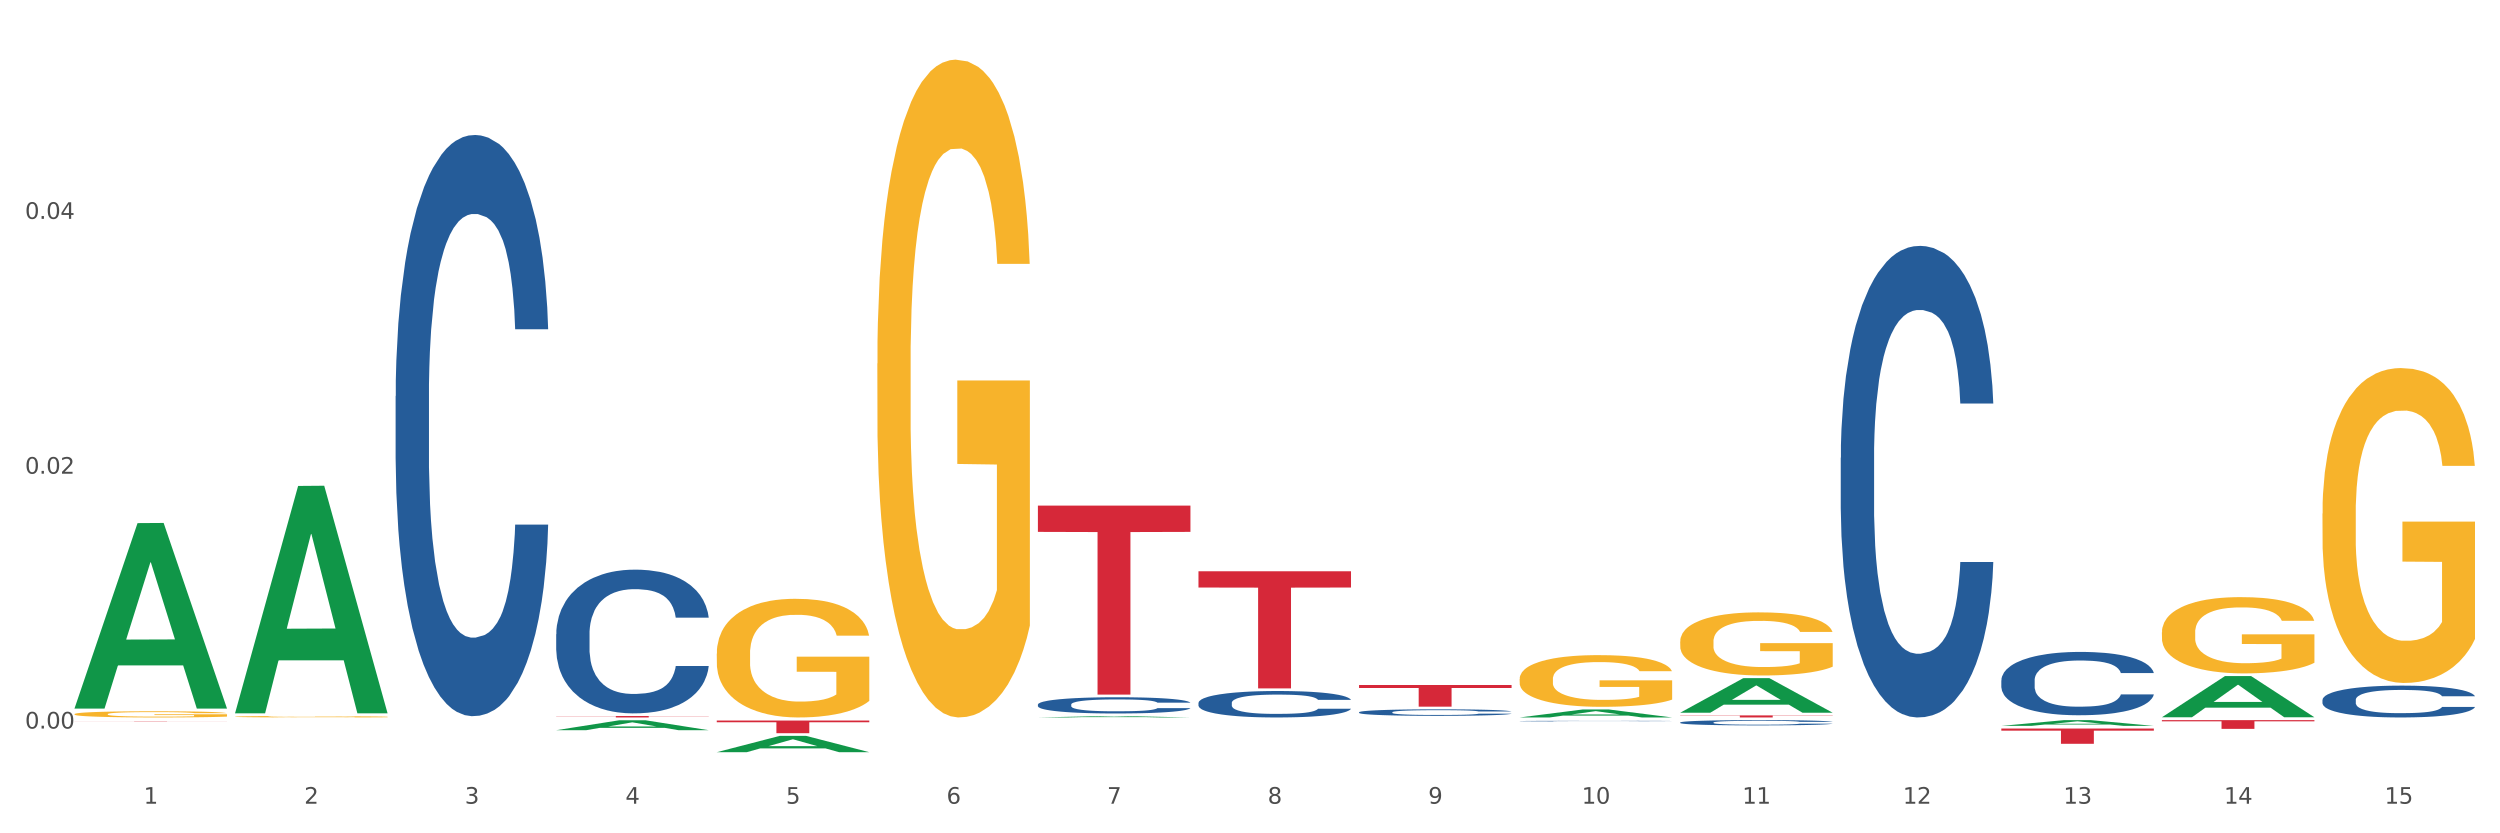 <?xml version="1.0" encoding="utf-8" standalone="no"?>
<!DOCTYPE svg PUBLIC "-//W3C//DTD SVG 1.1//EN"
  "http://www.w3.org/Graphics/SVG/1.1/DTD/svg11.dtd">
<svg xmlns:xlink="http://www.w3.org/1999/xlink" width="1080pt" height="360pt" viewBox="0 0 1080 360" xmlns="http://www.w3.org/2000/svg" version="1.1">
 <rect x="0" y="0" width="1080" height="360" fill="#333333" stroke="none"/>
 <defs>
  <style type="text/css">*{stroke-linejoin: round; stroke-linecap: butt}</style>
 </defs>
 <g id="figure_1">
  <g id="patch_1">
   <path d="M 0 360 
L 1080 360 
L 1080 0 
L 0 0 
z
" style="fill: #ffffff; stroke: #ffffff; stroke-linejoin: miter"/>
  </g>
  <g id="axes_1">
   <g id="matplotlib.axis_1">
    <g id="xtick_1">
     <g id="text_1">
      <!-- 1 -->
      <g style="fill: #4d4d4d" transform="translate(62.07 347.204) scale(0.096 -0.096)">
       <defs>
        <path id="DejaVuSans-31" d="M 794 531 
L 1825 531 
L 1825 4091 
L 703 3866 
L 703 4441 
L 1819 4666 
L 2450 4666 
L 2450 531 
L 3481 531 
L 3481 0 
L 794 0 
L 794 531 
z
" transform="scale(0.016)"/>
       </defs>
       <use xlink:href="#DejaVuSans-31"/>
      </g>
     </g>
    </g>
    <g id="xtick_2">
     <g id="text_2">
      <!-- 2 -->
      <g style="fill: #4d4d4d" transform="translate(131.436 347.204) scale(0.096 -0.096)">
       <defs>
        <path id="DejaVuSans-32" d="M 1228 531 
L 3431 531 
L 3431 0 
L 469 0 
L 469 531 
Q 828 903 1448 1529 
Q 2069 2156 2228 2338 
Q 2531 2678 2651 2914 
Q 2772 3150 2772 3378 
Q 2772 3750 2511 3984 
Q 2250 4219 1831 4219 
Q 1534 4219 1204 4116 
Q 875 4013 500 3803 
L 500 4441 
Q 881 4594 1212 4672 
Q 1544 4750 1819 4750 
Q 2544 4750 2975 4387 
Q 3406 4025 3406 3419 
Q 3406 3131 3298 2873 
Q 3191 2616 2906 2266 
Q 2828 2175 2409 1742 
Q 1991 1309 1228 531 
z
" transform="scale(0.016)"/>
       </defs>
       <use xlink:href="#DejaVuSans-32"/>
      </g>
     </g>
    </g>
    <g id="xtick_3">
     <g id="text_3">
      <!-- 3 -->
      <g style="fill: #4d4d4d" transform="translate(200.802 347.204) scale(0.096 -0.096)">
       <defs>
        <path id="DejaVuSans-33" d="M 2597 2516 
Q 3050 2419 3304 2112 
Q 3559 1806 3559 1356 
Q 3559 666 3084 287 
Q 2609 -91 1734 -91 
Q 1441 -91 1130 -33 
Q 819 25 488 141 
L 488 750 
Q 750 597 1062 519 
Q 1375 441 1716 441 
Q 2309 441 2620 675 
Q 2931 909 2931 1356 
Q 2931 1769 2642 2001 
Q 2353 2234 1838 2234 
L 1294 2234 
L 1294 2753 
L 1863 2753 
Q 2328 2753 2575 2939 
Q 2822 3125 2822 3475 
Q 2822 3834 2567 4026 
Q 2313 4219 1838 4219 
Q 1578 4219 1281 4162 
Q 984 4106 628 3988 
L 628 4550 
Q 988 4650 1302 4700 
Q 1616 4750 1894 4750 
Q 2613 4750 3031 4423 
Q 3450 4097 3450 3541 
Q 3450 3153 3228 2886 
Q 3006 2619 2597 2516 
z
" transform="scale(0.016)"/>
       </defs>
       <use xlink:href="#DejaVuSans-33"/>
      </g>
     </g>
    </g>
    <g id="xtick_4">
     <g id="text_4">
      <!-- 4 -->
      <g style="fill: #4d4d4d" transform="translate(270.169 347.204) scale(0.096 -0.096)">
       <defs>
        <path id="DejaVuSans-34" d="M 2419 4116 
L 825 1625 
L 2419 1625 
L 2419 4116 
z
M 2253 4666 
L 3047 4666 
L 3047 1625 
L 3713 1625 
L 3713 1100 
L 3047 1100 
L 3047 0 
L 2419 0 
L 2419 1100 
L 313 1100 
L 313 1709 
L 2253 4666 
z
" transform="scale(0.016)"/>
       </defs>
       <use xlink:href="#DejaVuSans-34"/>
      </g>
     </g>
    </g>
    <g id="xtick_5">
     <g id="text_5">
      <!-- 5 -->
      <g style="fill: #4d4d4d" transform="translate(339.535 347.204) scale(0.096 -0.096)">
       <defs>
        <path id="DejaVuSans-35" d="M 691 4666 
L 3169 4666 
L 3169 4134 
L 1269 4134 
L 1269 2991 
Q 1406 3038 1543 3061 
Q 1681 3084 1819 3084 
Q 2600 3084 3056 2656 
Q 3513 2228 3513 1497 
Q 3513 744 3044 326 
Q 2575 -91 1722 -91 
Q 1428 -91 1123 -41 
Q 819 9 494 109 
L 494 744 
Q 775 591 1075 516 
Q 1375 441 1709 441 
Q 2250 441 2565 725 
Q 2881 1009 2881 1497 
Q 2881 1984 2565 2268 
Q 2250 2553 1709 2553 
Q 1456 2553 1204 2497 
Q 953 2441 691 2322 
L 691 4666 
z
" transform="scale(0.016)"/>
       </defs>
       <use xlink:href="#DejaVuSans-35"/>
      </g>
     </g>
    </g>
    <g id="xtick_6">
     <g id="text_6">
      <!-- 6 -->
      <g style="fill: #4d4d4d" transform="translate(408.901 347.204) scale(0.096 -0.096)">
       <defs>
        <path id="DejaVuSans-36" d="M 2113 2584 
Q 1688 2584 1439 2293 
Q 1191 2003 1191 1497 
Q 1191 994 1439 701 
Q 1688 409 2113 409 
Q 2538 409 2786 701 
Q 3034 994 3034 1497 
Q 3034 2003 2786 2293 
Q 2538 2584 2113 2584 
z
M 3366 4563 
L 3366 3988 
Q 3128 4100 2886 4159 
Q 2644 4219 2406 4219 
Q 1781 4219 1451 3797 
Q 1122 3375 1075 2522 
Q 1259 2794 1537 2939 
Q 1816 3084 2150 3084 
Q 2853 3084 3261 2657 
Q 3669 2231 3669 1497 
Q 3669 778 3244 343 
Q 2819 -91 2113 -91 
Q 1303 -91 875 529 
Q 447 1150 447 2328 
Q 447 3434 972 4092 
Q 1497 4750 2381 4750 
Q 2619 4750 2861 4703 
Q 3103 4656 3366 4563 
z
" transform="scale(0.016)"/>
       </defs>
       <use xlink:href="#DejaVuSans-36"/>
      </g>
     </g>
    </g>
    <g id="xtick_7">
     <g id="text_7">
      <!-- 7 -->
      <g style="fill: #4d4d4d" transform="translate(478.267 347.204) scale(0.096 -0.096)">
       <defs>
        <path id="DejaVuSans-37" d="M 525 4666 
L 3525 4666 
L 3525 4397 
L 1831 0 
L 1172 0 
L 2766 4134 
L 525 4134 
L 525 4666 
z
" transform="scale(0.016)"/>
       </defs>
       <use xlink:href="#DejaVuSans-37"/>
      </g>
     </g>
    </g>
    <g id="xtick_8">
     <g id="text_8">
      <!-- 8 -->
      <g style="fill: #4d4d4d" transform="translate(547.634 347.204) scale(0.096 -0.096)">
       <defs>
        <path id="DejaVuSans-38" d="M 2034 2216 
Q 1584 2216 1326 1975 
Q 1069 1734 1069 1313 
Q 1069 891 1326 650 
Q 1584 409 2034 409 
Q 2484 409 2743 651 
Q 3003 894 3003 1313 
Q 3003 1734 2745 1975 
Q 2488 2216 2034 2216 
z
M 1403 2484 
Q 997 2584 770 2862 
Q 544 3141 544 3541 
Q 544 4100 942 4425 
Q 1341 4750 2034 4750 
Q 2731 4750 3128 4425 
Q 3525 4100 3525 3541 
Q 3525 3141 3298 2862 
Q 3072 2584 2669 2484 
Q 3125 2378 3379 2068 
Q 3634 1759 3634 1313 
Q 3634 634 3220 271 
Q 2806 -91 2034 -91 
Q 1263 -91 848 271 
Q 434 634 434 1313 
Q 434 1759 690 2068 
Q 947 2378 1403 2484 
z
M 1172 3481 
Q 1172 3119 1398 2916 
Q 1625 2713 2034 2713 
Q 2441 2713 2670 2916 
Q 2900 3119 2900 3481 
Q 2900 3844 2670 4047 
Q 2441 4250 2034 4250 
Q 1625 4250 1398 4047 
Q 1172 3844 1172 3481 
z
" transform="scale(0.016)"/>
       </defs>
       <use xlink:href="#DejaVuSans-38"/>
      </g>
     </g>
    </g>
    <g id="xtick_9">
     <g id="text_9">
      <!-- 9 -->
      <g style="fill: #4d4d4d" transform="translate(617 347.204) scale(0.096 -0.096)">
       <defs>
        <path id="DejaVuSans-39" d="M 703 97 
L 703 672 
Q 941 559 1184 500 
Q 1428 441 1663 441 
Q 2288 441 2617 861 
Q 2947 1281 2994 2138 
Q 2813 1869 2534 1725 
Q 2256 1581 1919 1581 
Q 1219 1581 811 2004 
Q 403 2428 403 3163 
Q 403 3881 828 4315 
Q 1253 4750 1959 4750 
Q 2769 4750 3195 4129 
Q 3622 3509 3622 2328 
Q 3622 1225 3098 567 
Q 2575 -91 1691 -91 
Q 1453 -91 1209 -44 
Q 966 3 703 97 
z
M 1959 2075 
Q 2384 2075 2632 2365 
Q 2881 2656 2881 3163 
Q 2881 3666 2632 3958 
Q 2384 4250 1959 4250 
Q 1534 4250 1286 3958 
Q 1038 3666 1038 3163 
Q 1038 2656 1286 2365 
Q 1534 2075 1959 2075 
z
" transform="scale(0.016)"/>
       </defs>
       <use xlink:href="#DejaVuSans-39"/>
      </g>
     </g>
    </g>
    <g id="xtick_10">
     <g id="text_10">
      <!-- 10 -->
      <g style="fill: #4d4d4d" transform="translate(683.312 347.204) scale(0.096 -0.096)">
       <defs>
        <path id="DejaVuSans-30" d="M 2034 4250 
Q 1547 4250 1301 3770 
Q 1056 3291 1056 2328 
Q 1056 1369 1301 889 
Q 1547 409 2034 409 
Q 2525 409 2770 889 
Q 3016 1369 3016 2328 
Q 3016 3291 2770 3770 
Q 2525 4250 2034 4250 
z
M 2034 4750 
Q 2819 4750 3233 4129 
Q 3647 3509 3647 2328 
Q 3647 1150 3233 529 
Q 2819 -91 2034 -91 
Q 1250 -91 836 529 
Q 422 1150 422 2328 
Q 422 3509 836 4129 
Q 1250 4750 2034 4750 
z
" transform="scale(0.016)"/>
       </defs>
       <use xlink:href="#DejaVuSans-31"/>
       <use xlink:href="#DejaVuSans-30" transform="translate(63.623 0)"/>
      </g>
     </g>
    </g>
    <g id="xtick_11">
     <g id="text_11">
      <!-- 11 -->
      <g style="fill: #4d4d4d" transform="translate(752.678 347.204) scale(0.096 -0.096)">
       <use xlink:href="#DejaVuSans-31"/>
       <use xlink:href="#DejaVuSans-31" transform="translate(63.623 0)"/>
      </g>
     </g>
    </g>
    <g id="xtick_12">
     <g id="text_12">
      <!-- 12 -->
      <g style="fill: #4d4d4d" transform="translate(822.044 347.204) scale(0.096 -0.096)">
       <use xlink:href="#DejaVuSans-31"/>
       <use xlink:href="#DejaVuSans-32" transform="translate(63.623 0)"/>
      </g>
     </g>
    </g>
    <g id="xtick_13">
     <g id="text_13">
      <!-- 13 -->
      <g style="fill: #4d4d4d" transform="translate(891.411 347.204) scale(0.096 -0.096)">
       <use xlink:href="#DejaVuSans-31"/>
       <use xlink:href="#DejaVuSans-33" transform="translate(63.623 0)"/>
      </g>
     </g>
    </g>
    <g id="xtick_14">
     <g id="text_14">
      <!-- 14 -->
      <g style="fill: #4d4d4d" transform="translate(960.777 347.204) scale(0.096 -0.096)">
       <use xlink:href="#DejaVuSans-31"/>
       <use xlink:href="#DejaVuSans-34" transform="translate(63.623 0)"/>
      </g>
     </g>
    </g>
    <g id="xtick_15">
     <g id="text_15">
      <!-- 15 -->
      <g style="fill: #4d4d4d" transform="translate(1030.143 347.204) scale(0.096 -0.096)">
       <use xlink:href="#DejaVuSans-31"/>
       <use xlink:href="#DejaVuSans-35" transform="translate(63.623 0)"/>
      </g>
     </g>
    </g>
    <g id="xtick_16"/>
    <g id="xtick_17"/>
    <g id="xtick_18"/>
    <g id="xtick_19"/>
    <g id="xtick_20"/>
    <g id="xtick_21"/>
    <g id="xtick_22"/>
    <g id="xtick_23"/>
    <g id="xtick_24"/>
    <g id="xtick_25"/>
    <g id="xtick_26"/>
    <g id="xtick_27"/>
    <g id="xtick_28"/>
    <g id="xtick_29"/>
   </g>
   <g id="matplotlib.axis_2">
    <g id="ytick_1">
     <g id="text_16">
      <!-- 0.00 -->
      <g style="fill: #4d4d4d" transform="translate(10.8 314.732) scale(0.096 -0.096)">
       <defs>
        <path id="DejaVuSans-2e" d="M 684 794 
L 1344 794 
L 1344 0 
L 684 0 
L 684 794 
z
" transform="scale(0.016)"/>
       </defs>
       <use xlink:href="#DejaVuSans-30"/>
       <use xlink:href="#DejaVuSans-2e" transform="translate(63.623 0)"/>
       <use xlink:href="#DejaVuSans-30" transform="translate(95.41 0)"/>
       <use xlink:href="#DejaVuSans-30" transform="translate(159.033 0)"/>
      </g>
     </g>
    </g>
    <g id="ytick_2">
     <g id="text_17">
      <!-- 0.02 -->
      <g style="fill: #4d4d4d" transform="translate(10.8 204.641) scale(0.096 -0.096)">
       <use xlink:href="#DejaVuSans-30"/>
       <use xlink:href="#DejaVuSans-2e" transform="translate(63.623 0)"/>
       <use xlink:href="#DejaVuSans-30" transform="translate(95.41 0)"/>
       <use xlink:href="#DejaVuSans-32" transform="translate(159.033 0)"/>
      </g>
     </g>
    </g>
    <g id="ytick_3">
     <g id="text_18">
      <!-- 0.04 -->
      <g style="fill: #4d4d4d" transform="translate(10.8 94.549) scale(0.096 -0.096)">
       <use xlink:href="#DejaVuSans-30"/>
       <use xlink:href="#DejaVuSans-2e" transform="translate(63.623 0)"/>
       <use xlink:href="#DejaVuSans-30" transform="translate(95.41 0)"/>
       <use xlink:href="#DejaVuSans-34" transform="translate(159.033 0)"/>
      </g>
     </g>
    </g>
    <g id="ytick_4"/>
    <g id="ytick_5"/>
    <g id="ytick_6"/>
   </g>
   <g id="PolyCollection_1">
    <path d="M 32.175 305.976 
L 32.243 305.9 
L 59.417 225.985 
L 70.695 225.91 
L 98.073 306.126 
L 85.029 306.126 
L 79.119 287.447 
L 51.061 287.447 
L 50.857 287.748 
L 45.151 306.126 
L 32.175 306.126 
L 32.175 305.976 
L 54.594 276.299 
L 75.586 276.224 
L 65.192 243.008 
L 65.056 242.857 
L 64.92 243.083 
L 54.526 276.224 
L 54.594 276.299 
L 32.175 305.976 
z
" clip-path="url(#pef79d1dea3)" style="fill: #109648"/>
    <path d="M 379.006 157.081 
L 379.084 156.822 
L 379.084 147.479 
L 379.24 139.433 
L 380.018 119.969 
L 381.185 103.878 
L 382.04 95.313 
L 382.896 88.306 
L 383.908 81.299 
L 385.152 74.032 
L 387.409 63.391 
L 388.809 57.941 
L 390.521 52.231 
L 393.633 43.927 
L 395.889 39.255 
L 398.223 35.362 
L 402.035 30.691 
L 404.525 28.614 
L 407.17 27.057 
L 410.36 26.019 
L 412.772 25.759 
L 418.062 26.538 
L 422.575 28.874 
L 424.753 30.691 
L 427.554 33.805 
L 429.032 35.881 
L 431.444 40.034 
L 433.934 45.484 
L 435.646 50.155 
L 438.213 58.979 
L 440.158 67.803 
L 441.948 78.703 
L 442.881 86.23 
L 443.581 93.237 
L 444.204 101.282 
L 444.826 113.999 
L 430.822 113.999 
L 430.277 104.916 
L 429.422 96.351 
L 428.177 88.046 
L 427.087 82.856 
L 425.22 76.368 
L 423.509 72.215 
L 421.719 69.101 
L 419.541 66.506 
L 417.829 65.208 
L 415.417 64.17 
L 410.671 64.429 
L 407.481 66.506 
L 405.303 69.101 
L 403.903 71.437 
L 402.658 74.032 
L 401.257 77.665 
L 399.624 83.115 
L 398.456 88.046 
L 397.289 94.275 
L 396.356 100.504 
L 395.5 107.771 
L 394.8 115.557 
L 394.255 123.602 
L 393.788 133.464 
L 393.399 149.814 
L 393.399 185.37 
L 393.555 193.415 
L 393.944 204.056 
L 394.411 212.101 
L 395.189 221.704 
L 395.889 228.192 
L 397.212 237.535 
L 398.69 245.321 
L 399.857 250.252 
L 401.024 254.405 
L 403.047 260.114 
L 405.303 264.786 
L 407.248 267.64 
L 409.893 270.236 
L 411.683 271.274 
L 413.239 271.793 
L 417.051 271.793 
L 419.774 271.014 
L 422.808 269.198 
L 425.142 266.862 
L 427.087 264.007 
L 429.266 259.336 
L 430.666 254.924 
L 430.666 200.682 
L 413.55 200.422 
L 413.55 164.348 
L 444.904 164.348 
L 444.904 270.236 
L 443.581 275.686 
L 442.103 280.617 
L 440.547 285.029 
L 438.213 290.479 
L 435.412 295.67 
L 432.923 299.303 
L 430.277 302.417 
L 427.165 305.272 
L 423.12 307.867 
L 420.63 308.906 
L 417.518 309.684 
L 413.861 309.944 
L 410.671 309.425 
L 407.559 308.127 
L 404.292 305.791 
L 401.102 302.417 
L 398.69 299.044 
L 396.278 294.891 
L 393.711 289.441 
L 391.688 284.25 
L 390.132 279.579 
L 388.42 273.61 
L 386.553 265.824 
L 385.152 258.817 
L 383.908 251.55 
L 382.585 242.207 
L 381.651 234.161 
L 380.718 224.04 
L 380.173 216.513 
L 379.551 204.834 
L 379.084 188.484 
L 379.006 157.081 
z
" clip-path="url(#pef79d1dea3)" style="fill: #f7b32b"/>
    <path d="M 656.471 293.335 
L 656.549 293.315 
L 656.549 292.581 
L 656.704 291.948 
L 657.482 290.419 
L 658.649 289.154 
L 659.505 288.481 
L 660.361 287.931 
L 661.372 287.38 
L 662.617 286.809 
L 664.874 285.973 
L 666.274 285.544 
L 667.986 285.096 
L 671.098 284.443 
L 673.354 284.076 
L 675.688 283.77 
L 679.5 283.403 
L 681.99 283.24 
L 684.635 283.117 
L 687.825 283.036 
L 690.237 283.015 
L 695.527 283.076 
L 700.04 283.26 
L 702.218 283.403 
L 705.019 283.647 
L 706.497 283.811 
L 708.909 284.137 
L 711.399 284.565 
L 713.111 284.932 
L 715.678 285.626 
L 717.623 286.319 
L 719.412 287.176 
L 720.346 287.767 
L 721.046 288.318 
L 721.669 288.95 
L 722.291 289.95 
L 708.287 289.95 
L 707.742 289.236 
L 706.886 288.563 
L 705.642 287.91 
L 704.552 287.502 
L 702.685 286.992 
L 700.973 286.666 
L 699.184 286.421 
L 697.006 286.217 
L 695.294 286.115 
L 692.882 286.034 
L 688.136 286.054 
L 684.946 286.217 
L 682.768 286.421 
L 681.367 286.605 
L 680.123 286.809 
L 678.722 287.094 
L 677.088 287.523 
L 675.921 287.91 
L 674.754 288.4 
L 673.821 288.889 
L 672.965 289.46 
L 672.265 290.072 
L 671.72 290.704 
L 671.253 291.479 
L 670.864 292.764 
L 670.864 295.559 
L 671.02 296.191 
L 671.409 297.027 
L 671.876 297.659 
L 672.654 298.414 
L 673.354 298.924 
L 674.677 299.658 
L 676.155 300.27 
L 677.322 300.657 
L 678.489 300.984 
L 680.512 301.432 
L 682.768 301.8 
L 684.713 302.024 
L 687.358 302.228 
L 689.148 302.31 
L 690.704 302.35 
L 694.516 302.35 
L 697.239 302.289 
L 700.273 302.146 
L 702.607 301.963 
L 704.552 301.738 
L 706.731 301.371 
L 708.131 301.025 
L 708.131 296.762 
L 691.015 296.741 
L 691.015 293.906 
L 722.369 293.906 
L 722.369 302.228 
L 721.046 302.656 
L 719.568 303.044 
L 718.012 303.39 
L 715.678 303.819 
L 712.877 304.227 
L 710.387 304.512 
L 707.742 304.757 
L 704.63 304.981 
L 700.584 305.185 
L 698.095 305.267 
L 694.983 305.328 
L 691.326 305.348 
L 688.136 305.308 
L 685.024 305.206 
L 681.756 305.022 
L 678.567 304.757 
L 676.155 304.492 
L 673.743 304.166 
L 671.175 303.737 
L 669.153 303.329 
L 667.597 302.962 
L 665.885 302.493 
L 664.018 301.881 
L 662.617 301.331 
L 661.372 300.759 
L 660.05 300.025 
L 659.116 299.393 
L 658.183 298.597 
L 657.638 298.006 
L 657.016 297.088 
L 656.549 295.803 
L 656.471 293.335 
z
" clip-path="url(#pef79d1dea3)" style="fill: #f7b32b"/>
    <path d="M 725.837 277.142 
L 725.915 277.118 
L 725.915 276.221 
L 726.071 275.449 
L 726.849 273.58 
L 728.016 272.036 
L 728.871 271.214 
L 729.727 270.541 
L 730.739 269.869 
L 731.984 269.171 
L 734.24 268.15 
L 735.64 267.627 
L 737.352 267.079 
L 740.464 266.282 
L 742.72 265.834 
L 745.054 265.46 
L 748.866 265.012 
L 751.356 264.812 
L 754.001 264.663 
L 757.191 264.563 
L 759.603 264.538 
L 764.894 264.613 
L 769.406 264.837 
L 771.585 265.012 
L 774.385 265.31 
L 775.864 265.51 
L 778.275 265.908 
L 780.765 266.431 
L 782.477 266.88 
L 785.044 267.727 
L 786.989 268.574 
L 788.779 269.62 
L 789.712 270.342 
L 790.412 271.015 
L 791.035 271.787 
L 791.657 273.007 
L 777.653 273.007 
L 777.108 272.136 
L 776.253 271.314 
L 775.008 270.517 
L 773.919 270.018 
L 772.051 269.396 
L 770.34 268.997 
L 768.55 268.698 
L 766.372 268.449 
L 764.66 268.325 
L 762.248 268.225 
L 757.502 268.25 
L 754.313 268.449 
L 752.134 268.698 
L 750.734 268.922 
L 749.489 269.171 
L 748.088 269.52 
L 746.455 270.043 
L 745.288 270.517 
L 744.121 271.114 
L 743.187 271.712 
L 742.331 272.41 
L 741.631 273.157 
L 741.086 273.929 
L 740.62 274.876 
L 740.23 276.445 
L 740.23 279.858 
L 740.386 280.63 
L 740.775 281.651 
L 741.242 282.423 
L 742.02 283.345 
L 742.72 283.968 
L 744.043 284.864 
L 745.521 285.612 
L 746.688 286.085 
L 747.855 286.484 
L 749.878 287.032 
L 752.134 287.48 
L 754.079 287.754 
L 756.724 288.003 
L 758.514 288.103 
L 760.07 288.152 
L 763.882 288.152 
L 766.605 288.078 
L 769.639 287.903 
L 771.974 287.679 
L 773.919 287.405 
L 776.097 286.957 
L 777.497 286.533 
L 777.497 281.327 
L 760.381 281.302 
L 760.381 277.84 
L 791.735 277.84 
L 791.735 288.003 
L 790.412 288.526 
L 788.934 288.999 
L 787.378 289.423 
L 785.044 289.946 
L 782.243 290.444 
L 779.754 290.793 
L 777.108 291.092 
L 773.996 291.366 
L 769.951 291.615 
L 767.461 291.715 
L 764.349 291.789 
L 760.692 291.814 
L 757.502 291.764 
L 754.39 291.64 
L 751.123 291.416 
L 747.933 291.092 
L 745.521 290.768 
L 743.109 290.369 
L 740.542 289.846 
L 738.519 289.348 
L 736.963 288.9 
L 735.251 288.327 
L 733.384 287.58 
L 731.984 286.907 
L 730.739 286.21 
L 729.416 285.313 
L 728.482 284.541 
L 727.549 283.569 
L 727.004 282.847 
L 726.382 281.726 
L 725.915 280.157 
L 725.837 277.142 
z
" clip-path="url(#pef79d1dea3)" style="fill: #f7b32b"/>
    <path d="M 933.936 273.186 
L 934.014 273.156 
L 934.014 272.073 
L 934.169 271.14 
L 934.947 268.883 
L 936.114 267.017 
L 936.97 266.024 
L 937.826 265.211 
L 938.837 264.398 
L 940.082 263.556 
L 942.338 262.322 
L 943.739 261.69 
L 945.45 261.028 
L 948.563 260.065 
L 950.819 259.523 
L 953.153 259.072 
L 956.965 258.53 
L 959.455 258.289 
L 962.1 258.109 
L 965.29 257.988 
L 967.702 257.958 
L 972.992 258.049 
L 977.505 258.319 
L 979.683 258.53 
L 982.484 258.891 
L 983.962 259.132 
L 986.374 259.613 
L 988.864 260.245 
L 990.575 260.787 
L 993.143 261.81 
L 995.088 262.834 
L 996.877 264.098 
L 997.811 264.97 
L 998.511 265.783 
L 999.134 266.716 
L 999.756 268.19 
L 985.752 268.19 
L 985.207 267.137 
L 984.351 266.144 
L 983.106 265.181 
L 982.017 264.579 
L 980.15 263.827 
L 978.438 263.345 
L 976.649 262.984 
L 974.47 262.683 
L 972.759 262.533 
L 970.347 262.412 
L 965.601 262.442 
L 962.411 262.683 
L 960.233 262.984 
L 958.832 263.255 
L 957.588 263.556 
L 956.187 263.977 
L 954.553 264.609 
L 953.386 265.181 
L 952.219 265.903 
L 951.286 266.625 
L 950.43 267.468 
L 949.73 268.371 
L 949.185 269.304 
L 948.718 270.447 
L 948.329 272.343 
L 948.329 276.466 
L 948.485 277.399 
L 948.874 278.633 
L 949.341 279.566 
L 950.119 280.68 
L 950.819 281.432 
L 952.141 282.515 
L 953.62 283.418 
L 954.787 283.99 
L 955.954 284.472 
L 957.977 285.134 
L 960.233 285.675 
L 962.178 286.006 
L 964.823 286.307 
L 966.613 286.428 
L 968.169 286.488 
L 971.981 286.488 
L 974.704 286.398 
L 977.738 286.187 
L 980.072 285.916 
L 982.017 285.585 
L 984.196 285.043 
L 985.596 284.532 
L 985.596 278.242 
L 968.48 278.212 
L 968.48 274.029 
L 999.834 274.029 
L 999.834 286.307 
L 998.511 286.939 
L 997.033 287.511 
L 995.477 288.023 
L 993.143 288.655 
L 990.342 289.257 
L 987.852 289.678 
L 985.207 290.039 
L 982.095 290.37 
L 978.049 290.671 
L 975.56 290.791 
L 972.448 290.882 
L 968.791 290.912 
L 965.601 290.852 
L 962.489 290.701 
L 959.221 290.43 
L 956.032 290.039 
L 953.62 289.648 
L 951.208 289.166 
L 948.64 288.534 
L 946.618 287.932 
L 945.061 287.391 
L 943.35 286.699 
L 941.483 285.796 
L 940.082 284.983 
L 938.837 284.141 
L 937.515 283.057 
L 936.581 282.124 
L 935.648 280.951 
L 935.103 280.078 
L 934.48 278.724 
L 934.014 276.828 
L 933.936 273.186 
z
" clip-path="url(#pef79d1dea3)" style="fill: #f7b32b"/>
    <path d="M 1003.302 221.866 
L 1003.38 221.741 
L 1003.38 217.268 
L 1003.535 213.417 
L 1004.314 204.098 
L 1005.481 196.395 
L 1006.336 192.295 
L 1007.192 188.94 
L 1008.204 185.586 
L 1009.448 182.107 
L 1011.705 177.013 
L 1013.105 174.403 
L 1014.817 171.67 
L 1017.929 167.694 
L 1020.185 165.458 
L 1022.519 163.594 
L 1026.331 161.358 
L 1028.821 160.364 
L 1031.466 159.618 
L 1034.656 159.121 
L 1037.068 158.997 
L 1042.358 159.37 
L 1046.871 160.488 
L 1049.049 161.358 
L 1051.85 162.849 
L 1053.328 163.842 
L 1055.74 165.83 
L 1058.23 168.44 
L 1059.942 170.676 
L 1062.509 174.9 
L 1064.454 179.125 
L 1066.244 184.343 
L 1067.177 187.946 
L 1067.877 191.301 
L 1068.5 195.153 
L 1069.122 201.241 
L 1055.118 201.241 
L 1054.573 196.892 
L 1053.717 192.792 
L 1052.473 188.816 
L 1051.383 186.331 
L 1049.516 183.225 
L 1047.805 181.237 
L 1046.015 179.746 
L 1043.837 178.504 
L 1042.125 177.882 
L 1039.713 177.385 
L 1034.967 177.51 
L 1031.777 178.504 
L 1029.599 179.746 
L 1028.199 180.864 
L 1026.954 182.107 
L 1025.553 183.846 
L 1023.919 186.455 
L 1022.752 188.816 
L 1021.585 191.798 
L 1020.652 194.78 
L 1019.796 198.259 
L 1019.096 201.986 
L 1018.551 205.838 
L 1018.084 210.559 
L 1017.695 218.387 
L 1017.695 235.408 
L 1017.851 239.26 
L 1018.24 244.354 
L 1018.707 248.206 
L 1019.485 252.803 
L 1020.185 255.909 
L 1021.508 260.382 
L 1022.986 264.109 
L 1024.153 266.47 
L 1025.32 268.458 
L 1027.343 271.191 
L 1029.599 273.428 
L 1031.544 274.794 
L 1034.189 276.037 
L 1035.979 276.534 
L 1037.535 276.782 
L 1041.347 276.782 
L 1044.07 276.41 
L 1047.104 275.54 
L 1049.438 274.422 
L 1051.383 273.055 
L 1053.562 270.819 
L 1054.962 268.706 
L 1054.962 242.739 
L 1037.846 242.615 
L 1037.846 225.344 
L 1069.2 225.344 
L 1069.2 276.037 
L 1067.877 278.646 
L 1066.399 281.007 
L 1064.843 283.119 
L 1062.509 285.728 
L 1059.708 288.213 
L 1057.219 289.953 
L 1054.573 291.444 
L 1051.461 292.81 
L 1047.416 294.053 
L 1044.926 294.55 
L 1041.814 294.922 
L 1038.157 295.047 
L 1034.967 294.798 
L 1031.855 294.177 
L 1028.588 293.059 
L 1025.398 291.444 
L 1022.986 289.828 
L 1020.574 287.84 
L 1018.007 285.231 
L 1015.984 282.746 
L 1014.428 280.51 
L 1012.716 277.652 
L 1010.849 273.925 
L 1009.448 270.57 
L 1008.204 267.091 
L 1006.881 262.618 
L 1005.947 258.767 
L 1005.014 253.921 
L 1004.469 250.318 
L 1003.847 244.727 
L 1003.38 236.899 
L 1003.302 221.866 
z
" clip-path="url(#pef79d1dea3)" style="fill: #f7b32b"/>
    <path d="M 933.936 311.085 
L 999.834 311.085 
L 999.834 311.609 
L 973.912 311.613 
L 973.912 314.859 
L 959.702 314.859 
L 959.702 311.613 
L 933.936 311.609 
L 933.936 311.089 
L 933.936 311.085 
z
" clip-path="url(#pef79d1dea3)" style="fill: #d62839"/>
    <path d="M 725.837 309.053 
L 791.735 309.053 
L 791.735 309.177 
L 765.813 309.178 
L 765.813 309.944 
L 751.603 309.944 
L 751.603 309.178 
L 725.837 309.177 
L 725.837 309.054 
L 725.837 309.053 
z
" clip-path="url(#pef79d1dea3)" style="fill: #d62839"/>
    <path d="M 587.105 295.92 
L 653.003 295.92 
L 653.003 297.221 
L 627.081 297.229 
L 627.081 305.279 
L 612.871 305.279 
L 612.871 297.229 
L 587.105 297.221 
L 587.105 295.929 
L 587.105 295.92 
z
" clip-path="url(#pef79d1dea3)" style="fill: #d62839"/>
    <path d="M 517.739 246.782 
L 583.636 246.782 
L 583.636 253.812 
L 557.715 253.86 
L 557.715 297.374 
L 543.504 297.374 
L 543.504 253.86 
L 517.739 253.812 
L 517.739 246.829 
L 517.739 246.782 
z
" clip-path="url(#pef79d1dea3)" style="fill: #d62839"/>
    <path d="M 448.372 218.43 
L 514.27 218.43 
L 514.27 229.774 
L 488.348 229.851 
L 488.348 300.066 
L 474.138 300.066 
L 474.138 229.851 
L 448.372 229.774 
L 448.372 218.506 
L 448.372 218.43 
z
" clip-path="url(#pef79d1dea3)" style="fill: #d62839"/>
    <path d="M 309.64 311.258 
L 375.538 311.258 
L 375.538 312.02 
L 349.616 312.026 
L 349.616 316.742 
L 335.406 316.742 
L 335.406 312.026 
L 309.64 312.02 
L 309.64 311.263 
L 309.64 311.258 
z
" clip-path="url(#pef79d1dea3)" style="fill: #d62839"/>
    <path d="M 309.64 282.369 
L 309.718 282.323 
L 309.718 280.637 
L 309.873 279.186 
L 310.651 275.675 
L 311.818 272.772 
L 312.674 271.227 
L 313.53 269.963 
L 314.541 268.699 
L 315.786 267.388 
L 318.042 265.469 
L 319.443 264.486 
L 321.155 263.456 
L 324.267 261.958 
L 326.523 261.115 
L 328.857 260.413 
L 332.669 259.57 
L 335.159 259.196 
L 337.804 258.915 
L 340.994 258.727 
L 343.406 258.681 
L 348.696 258.821 
L 353.209 259.242 
L 355.387 259.57 
L 358.188 260.132 
L 359.666 260.506 
L 362.078 261.256 
L 364.568 262.239 
L 366.279 263.081 
L 368.847 264.673 
L 370.792 266.265 
L 372.581 268.231 
L 373.515 269.589 
L 374.215 270.853 
L 374.838 272.304 
L 375.46 274.598 
L 361.456 274.598 
L 360.911 272.959 
L 360.055 271.414 
L 358.81 269.916 
L 357.721 268.98 
L 355.854 267.81 
L 354.142 267.061 
L 352.353 266.499 
L 350.174 266.031 
L 348.463 265.797 
L 346.051 265.609 
L 341.305 265.656 
L 338.115 266.031 
L 335.937 266.499 
L 334.536 266.92 
L 333.292 267.388 
L 331.891 268.044 
L 330.257 269.027 
L 329.09 269.916 
L 327.923 271.04 
L 326.99 272.164 
L 326.134 273.474 
L 325.434 274.879 
L 324.889 276.33 
L 324.422 278.109 
L 324.033 281.059 
L 324.033 287.472 
L 324.189 288.924 
L 324.578 290.843 
L 325.045 292.294 
L 325.823 294.026 
L 326.523 295.197 
L 327.845 296.882 
L 329.324 298.287 
L 330.491 299.176 
L 331.658 299.925 
L 333.681 300.955 
L 335.937 301.798 
L 337.882 302.313 
L 340.527 302.781 
L 342.317 302.968 
L 343.873 303.062 
L 347.685 303.062 
L 350.408 302.921 
L 353.442 302.594 
L 355.776 302.172 
L 357.721 301.657 
L 359.9 300.815 
L 361.3 300.019 
L 361.3 290.234 
L 344.184 290.188 
L 344.184 283.68 
L 375.538 283.68 
L 375.538 302.781 
L 374.215 303.764 
L 372.737 304.654 
L 371.181 305.449 
L 368.847 306.433 
L 366.046 307.369 
L 363.556 308.024 
L 360.911 308.586 
L 357.799 309.101 
L 353.753 309.569 
L 351.264 309.756 
L 348.152 309.897 
L 344.495 309.944 
L 341.305 309.85 
L 338.193 309.616 
L 334.925 309.195 
L 331.736 308.586 
L 329.324 307.977 
L 326.912 307.228 
L 324.344 306.245 
L 322.322 305.309 
L 320.766 304.466 
L 319.054 303.39 
L 317.187 301.985 
L 315.786 300.721 
L 314.541 299.41 
L 313.219 297.725 
L 312.285 296.274 
L 311.352 294.448 
L 310.807 293.09 
L 310.184 290.983 
L 309.718 288.034 
L 309.64 282.369 
z
" clip-path="url(#pef79d1dea3)" style="fill: #f7b32b"/>
    <path d="M 240.274 309.322 
L 306.172 309.322 
L 306.172 309.409 
L 280.25 309.409 
L 280.25 309.944 
L 266.039 309.944 
L 266.039 309.409 
L 240.274 309.409 
L 240.274 309.323 
L 240.274 309.322 
z
" clip-path="url(#pef79d1dea3)" style="fill: #d62839"/>
    <path d="M 32.175 308.504 
L 32.253 308.502 
L 32.253 308.414 
L 32.408 308.338 
L 33.186 308.155 
L 34.353 308.003 
L 35.209 307.923 
L 36.065 307.857 
L 37.076 307.791 
L 38.321 307.722 
L 40.578 307.622 
L 41.978 307.571 
L 43.69 307.517 
L 46.802 307.439 
L 49.058 307.395 
L 51.392 307.358 
L 55.204 307.314 
L 57.694 307.294 
L 60.339 307.28 
L 63.529 307.27 
L 65.941 307.268 
L 71.231 307.275 
L 75.744 307.297 
L 77.922 307.314 
L 80.723 307.343 
L 82.201 307.363 
L 84.613 307.402 
L 87.103 307.453 
L 88.815 307.497 
L 91.382 307.58 
L 93.327 307.664 
L 95.116 307.766 
L 96.05 307.837 
L 96.75 307.903 
L 97.373 307.979 
L 97.995 308.099 
L 83.991 308.099 
L 83.446 308.013 
L 82.59 307.932 
L 81.346 307.854 
L 80.256 307.805 
L 78.389 307.744 
L 76.677 307.705 
L 74.888 307.676 
L 72.71 307.651 
L 70.998 307.639 
L 68.586 307.629 
L 63.84 307.632 
L 60.65 307.651 
L 58.472 307.676 
L 57.071 307.698 
L 55.827 307.722 
L 54.426 307.756 
L 52.792 307.808 
L 51.625 307.854 
L 50.458 307.913 
L 49.525 307.971 
L 48.669 308.04 
L 47.969 308.113 
L 47.424 308.189 
L 46.957 308.282 
L 46.568 308.436 
L 46.568 308.771 
L 46.724 308.846 
L 47.113 308.947 
L 47.58 309.022 
L 48.358 309.113 
L 49.058 309.174 
L 50.381 309.262 
L 51.859 309.335 
L 53.026 309.382 
L 54.193 309.421 
L 56.216 309.474 
L 58.472 309.518 
L 60.417 309.545 
L 63.062 309.57 
L 64.852 309.58 
L 66.408 309.584 
L 70.22 309.584 
L 72.943 309.577 
L 75.977 309.56 
L 78.311 309.538 
L 80.256 309.511 
L 82.435 309.467 
L 83.835 309.426 
L 83.835 308.915 
L 66.719 308.912 
L 66.719 308.573 
L 98.073 308.573 
L 98.073 309.57 
L 96.75 309.621 
L 95.272 309.668 
L 93.716 309.709 
L 91.382 309.76 
L 88.581 309.809 
L 86.091 309.844 
L 83.446 309.873 
L 80.334 309.9 
L 76.288 309.924 
L 73.799 309.934 
L 70.687 309.941 
L 67.03 309.944 
L 63.84 309.939 
L 60.728 309.927 
L 57.461 309.905 
L 54.271 309.873 
L 51.859 309.841 
L 49.447 309.802 
L 46.879 309.751 
L 44.857 309.702 
L 43.301 309.658 
L 41.589 309.602 
L 39.722 309.528 
L 38.321 309.462 
L 37.076 309.394 
L 35.754 309.306 
L 34.82 309.23 
L 33.887 309.135 
L 33.342 309.064 
L 32.72 308.954 
L 32.253 308.8 
L 32.175 308.504 
z
" clip-path="url(#pef79d1dea3)" style="fill: #f7b32b"/>
    <path d="M 170.907 171.126 
L 170.985 170.897 
L 170.985 164.477 
L 171.219 155.763 
L 172.076 139.712 
L 173.166 127.559 
L 175.036 113.343 
L 176.048 107.381 
L 177.373 100.731 
L 180.099 89.954 
L 183.215 80.782 
L 185.396 75.738 
L 187.031 72.527 
L 190.692 66.795 
L 192.796 64.273 
L 194.977 62.209 
L 196.846 60.833 
L 199.962 59.228 
L 202.454 58.54 
L 205.336 58.311 
L 207.751 58.54 
L 210.945 59.457 
L 215.618 62.209 
L 217.41 63.814 
L 219.825 66.566 
L 222.317 70.234 
L 224.342 73.903 
L 226.679 79.177 
L 229.094 86.056 
L 231.431 94.77 
L 233.066 102.795 
L 234.391 111.279 
L 235.559 121.598 
L 236.416 132.833 
L 236.805 142.234 
L 222.551 142.234 
L 222.161 133.75 
L 221.382 124.578 
L 220.604 118.387 
L 219.747 113.343 
L 218.422 107.61 
L 217.254 103.942 
L 215.307 99.585 
L 213.515 96.833 
L 212.035 95.228 
L 210.244 93.852 
L 206.427 92.477 
L 203.701 92.477 
L 201.987 92.935 
L 199.884 94.082 
L 198.092 95.687 
L 195.989 98.438 
L 194.353 101.419 
L 192.718 105.317 
L 191.783 108.069 
L 190.381 113.113 
L 189.446 117.241 
L 188.2 124.349 
L 187.499 129.394 
L 186.252 142.464 
L 185.707 152.094 
L 185.474 158.744 
L 185.318 166.082 
L 185.318 201.852 
L 185.785 217.903 
L 186.175 224.782 
L 186.798 232.578 
L 187.966 242.668 
L 189.68 252.527 
L 191.471 259.636 
L 192.951 263.992 
L 194.353 267.203 
L 195.755 269.725 
L 197.469 272.018 
L 198.871 273.394 
L 200.974 274.77 
L 203.467 275.457 
L 205.414 275.457 
L 209.387 274.311 
L 211.178 273.164 
L 212.892 271.559 
L 214.761 269.037 
L 216.241 266.285 
L 217.098 264.222 
L 218.5 259.865 
L 219.591 255.279 
L 220.526 250.005 
L 221.149 245.419 
L 221.85 238.54 
L 222.395 230.744 
L 222.551 226.617 
L 236.805 226.617 
L 236.494 234.871 
L 235.949 242.897 
L 234.858 253.674 
L 234.001 259.865 
L 232.677 267.432 
L 231.275 273.852 
L 229.328 280.961 
L 227.536 286.234 
L 225.667 290.82 
L 223.641 294.948 
L 219.98 300.68 
L 218.656 302.285 
L 215.852 305.037 
L 213.671 306.642 
L 210.477 308.247 
L 207.206 309.164 
L 203.779 309.394 
L 200.741 308.935 
L 197.391 307.559 
L 195.288 306.184 
L 192.951 304.12 
L 190.225 300.91 
L 187.655 297.012 
L 185.24 292.426 
L 182.981 287.152 
L 180.878 281.19 
L 178.152 271.33 
L 176.126 261.699 
L 174.646 252.757 
L 173.634 245.19 
L 172.621 235.559 
L 172.076 228.91 
L 171.219 212.859 
L 170.907 197.954 
L 170.907 171.126 
z
" clip-path="url(#pef79d1dea3)" style="fill: #255c99"/>
    <path d="M 240.274 273.984 
L 240.352 273.928 
L 240.352 272.34 
L 240.585 270.185 
L 241.442 266.215 
L 242.533 263.209 
L 244.402 259.693 
L 245.415 258.219 
L 246.739 256.574 
L 249.465 253.909 
L 252.581 251.64 
L 254.762 250.393 
L 256.398 249.599 
L 260.059 248.181 
L 262.162 247.557 
L 264.343 247.047 
L 266.212 246.707 
L 269.328 246.31 
L 271.821 246.14 
L 274.703 246.083 
L 277.117 246.14 
L 280.311 246.366 
L 284.985 247.047 
L 286.776 247.444 
L 289.191 248.124 
L 291.683 249.032 
L 293.709 249.939 
L 296.045 251.243 
L 298.46 252.945 
L 300.797 255.1 
L 302.433 257.085 
L 303.757 259.183 
L 304.925 261.735 
L 305.782 264.514 
L 306.172 266.839 
L 291.917 266.839 
L 291.528 264.741 
L 290.749 262.472 
L 289.97 260.941 
L 289.113 259.693 
L 287.789 258.276 
L 286.62 257.368 
L 284.673 256.291 
L 282.881 255.61 
L 281.401 255.213 
L 279.61 254.873 
L 275.793 254.533 
L 273.067 254.533 
L 271.353 254.646 
L 269.25 254.93 
L 267.458 255.327 
L 265.355 256.007 
L 263.72 256.744 
L 262.084 257.708 
L 261.149 258.389 
L 259.747 259.637 
L 258.812 260.657 
L 257.566 262.415 
L 256.865 263.663 
L 255.619 266.896 
L 255.073 269.277 
L 254.84 270.922 
L 254.684 272.737 
L 254.684 281.584 
L 255.151 285.553 
L 255.541 287.255 
L 256.164 289.183 
L 257.332 291.678 
L 259.046 294.117 
L 260.838 295.875 
L 262.318 296.952 
L 263.72 297.746 
L 265.122 298.37 
L 266.835 298.937 
L 268.237 299.277 
L 270.341 299.618 
L 272.833 299.788 
L 274.78 299.788 
L 278.753 299.504 
L 280.545 299.221 
L 282.258 298.824 
L 284.128 298.2 
L 285.608 297.519 
L 286.465 297.009 
L 287.867 295.931 
L 288.957 294.797 
L 289.892 293.493 
L 290.515 292.359 
L 291.216 290.657 
L 291.761 288.729 
L 291.917 287.708 
L 306.172 287.708 
L 305.86 289.75 
L 305.315 291.735 
L 304.224 294.4 
L 303.367 295.931 
L 302.043 297.803 
L 300.641 299.391 
L 298.694 301.149 
L 296.902 302.453 
L 295.033 303.587 
L 293.008 304.608 
L 289.347 306.026 
L 288.022 306.423 
L 285.218 307.103 
L 283.037 307.5 
L 279.844 307.897 
L 276.572 308.124 
L 273.145 308.181 
L 270.107 308.067 
L 266.757 307.727 
L 264.654 307.387 
L 262.318 306.877 
L 259.591 306.083 
L 257.021 305.119 
L 254.606 303.984 
L 252.347 302.68 
L 250.244 301.206 
L 247.518 298.767 
L 245.493 296.385 
L 244.013 294.173 
L 243 292.302 
L 241.987 289.92 
L 241.442 288.275 
L 240.585 284.306 
L 240.274 280.62 
L 240.274 273.984 
z
" clip-path="url(#pef79d1dea3)" style="fill: #255c99"/>
    <path d="M 448.372 304.36 
L 448.45 304.354 
L 448.45 304.174 
L 448.684 303.931 
L 449.541 303.482 
L 450.631 303.142 
L 452.501 302.745 
L 453.513 302.578 
L 454.837 302.393 
L 457.564 302.091 
L 460.679 301.835 
L 462.861 301.694 
L 464.496 301.604 
L 468.157 301.444 
L 470.26 301.374 
L 472.441 301.316 
L 474.311 301.277 
L 477.427 301.233 
L 479.919 301.213 
L 482.801 301.207 
L 485.216 301.213 
L 488.41 301.239 
L 493.083 301.316 
L 494.875 301.361 
L 497.289 301.438 
L 499.782 301.54 
L 501.807 301.643 
L 504.144 301.79 
L 506.559 301.982 
L 508.896 302.226 
L 510.531 302.45 
L 511.856 302.687 
L 513.024 302.976 
L 513.881 303.29 
L 514.27 303.552 
L 500.016 303.552 
L 499.626 303.315 
L 498.847 303.059 
L 498.068 302.886 
L 497.212 302.745 
L 495.887 302.585 
L 494.719 302.482 
L 492.772 302.361 
L 490.98 302.284 
L 489.5 302.239 
L 487.709 302.2 
L 483.892 302.162 
L 481.165 302.162 
L 479.452 302.175 
L 477.349 302.207 
L 475.557 302.252 
L 473.454 302.328 
L 471.818 302.412 
L 470.183 302.521 
L 469.248 302.598 
L 467.846 302.739 
L 466.911 302.854 
L 465.665 303.053 
L 464.964 303.194 
L 463.717 303.559 
L 463.172 303.828 
L 462.938 304.014 
L 462.783 304.219 
L 462.783 305.219 
L 463.25 305.667 
L 463.639 305.86 
L 464.263 306.077 
L 465.431 306.359 
L 467.145 306.635 
L 468.936 306.834 
L 470.416 306.955 
L 471.818 307.045 
L 473.22 307.116 
L 474.934 307.18 
L 476.336 307.218 
L 478.439 307.257 
L 480.932 307.276 
L 482.879 307.276 
L 486.852 307.244 
L 488.643 307.212 
L 490.357 307.167 
L 492.226 307.096 
L 493.706 307.019 
L 494.563 306.962 
L 495.965 306.84 
L 497.056 306.712 
L 497.99 306.564 
L 498.614 306.436 
L 499.315 306.244 
L 499.86 306.026 
L 500.016 305.911 
L 514.27 305.911 
L 513.959 306.142 
L 513.413 306.366 
L 512.323 306.667 
L 511.466 306.84 
L 510.142 307.052 
L 508.74 307.231 
L 506.792 307.43 
L 505.001 307.577 
L 503.131 307.705 
L 501.106 307.821 
L 497.445 307.981 
L 496.121 308.026 
L 493.317 308.103 
L 491.136 308.147 
L 487.942 308.192 
L 484.671 308.218 
L 481.243 308.224 
L 478.206 308.211 
L 474.856 308.173 
L 472.753 308.135 
L 470.416 308.077 
L 467.69 307.987 
L 465.119 307.878 
L 462.705 307.75 
L 460.446 307.603 
L 458.343 307.436 
L 455.616 307.16 
L 453.591 306.891 
L 452.111 306.641 
L 451.099 306.43 
L 450.086 306.161 
L 449.541 305.975 
L 448.684 305.526 
L 448.372 305.11 
L 448.372 304.36 
z
" clip-path="url(#pef79d1dea3)" style="fill: #255c99"/>
    <path d="M 517.739 303.65 
L 517.816 303.64 
L 517.816 303.348 
L 518.05 302.951 
L 518.907 302.22 
L 519.997 301.667 
L 521.867 301.02 
L 522.88 300.749 
L 524.204 300.446 
L 526.93 299.956 
L 530.046 299.538 
L 532.227 299.308 
L 533.863 299.162 
L 537.523 298.901 
L 539.627 298.787 
L 541.808 298.693 
L 543.677 298.63 
L 546.793 298.557 
L 549.285 298.526 
L 552.167 298.515 
L 554.582 298.526 
L 557.776 298.567 
L 562.449 298.693 
L 564.241 298.766 
L 566.656 298.891 
L 569.148 299.058 
L 571.173 299.225 
L 573.51 299.465 
L 575.925 299.778 
L 578.262 300.175 
L 579.898 300.54 
L 581.222 300.926 
L 582.39 301.396 
L 583.247 301.907 
L 583.636 302.335 
L 569.382 302.335 
L 568.992 301.949 
L 568.214 301.532 
L 567.435 301.25 
L 566.578 301.02 
L 565.254 300.759 
L 564.085 300.592 
L 562.138 300.394 
L 560.346 300.269 
L 558.866 300.196 
L 557.075 300.133 
L 553.258 300.07 
L 550.532 300.07 
L 548.818 300.091 
L 546.715 300.143 
L 544.923 300.216 
L 542.82 300.342 
L 541.184 300.477 
L 539.549 300.655 
L 538.614 300.78 
L 537.212 301.01 
L 536.277 301.198 
L 535.031 301.521 
L 534.33 301.751 
L 533.084 302.346 
L 532.538 302.784 
L 532.305 303.087 
L 532.149 303.421 
L 532.149 305.049 
L 532.616 305.779 
L 533.006 306.092 
L 533.629 306.447 
L 534.797 306.907 
L 536.511 307.355 
L 538.302 307.679 
L 539.782 307.877 
L 541.184 308.023 
L 542.587 308.138 
L 544.3 308.243 
L 545.702 308.305 
L 547.805 308.368 
L 550.298 308.399 
L 552.245 308.399 
L 556.218 308.347 
L 558.009 308.295 
L 559.723 308.222 
L 561.593 308.107 
L 563.073 307.982 
L 563.929 307.888 
L 565.331 307.689 
L 566.422 307.481 
L 567.357 307.241 
L 567.98 307.032 
L 568.681 306.719 
L 569.226 306.364 
L 569.382 306.176 
L 583.636 306.176 
L 583.325 306.552 
L 582.78 306.917 
L 581.689 307.408 
L 580.832 307.689 
L 579.508 308.034 
L 578.106 308.326 
L 576.159 308.65 
L 574.367 308.89 
L 572.498 309.098 
L 570.472 309.286 
L 566.811 309.547 
L 565.487 309.62 
L 562.683 309.745 
L 560.502 309.818 
L 557.308 309.892 
L 554.037 309.933 
L 550.61 309.944 
L 547.572 309.923 
L 544.222 309.86 
L 542.119 309.798 
L 539.782 309.704 
L 537.056 309.558 
L 534.486 309.38 
L 532.071 309.171 
L 529.812 308.931 
L 527.709 308.66 
L 524.983 308.211 
L 522.957 307.773 
L 521.477 307.366 
L 520.465 307.021 
L 519.452 306.583 
L 518.907 306.28 
L 518.05 305.55 
L 517.739 304.871 
L 517.739 303.65 
z
" clip-path="url(#pef79d1dea3)" style="fill: #255c99"/>
    <path d="M 587.105 307.689 
L 587.183 307.686 
L 587.183 307.614 
L 587.416 307.516 
L 588.273 307.335 
L 589.364 307.199 
L 591.233 307.039 
L 592.246 306.972 
L 593.57 306.897 
L 596.296 306.776 
L 599.412 306.673 
L 601.593 306.616 
L 603.229 306.58 
L 606.89 306.515 
L 608.993 306.487 
L 611.174 306.464 
L 613.043 306.448 
L 616.159 306.43 
L 618.652 306.422 
L 621.534 306.42 
L 623.948 306.422 
L 627.142 306.433 
L 631.816 306.464 
L 633.607 306.482 
L 636.022 306.513 
L 638.514 306.554 
L 640.54 306.595 
L 642.877 306.655 
L 645.291 306.732 
L 647.628 306.83 
L 649.264 306.92 
L 650.588 307.016 
L 651.756 307.132 
L 652.613 307.258 
L 653.003 307.364 
L 638.748 307.364 
L 638.359 307.268 
L 637.58 307.165 
L 636.801 307.096 
L 635.944 307.039 
L 634.62 306.974 
L 633.451 306.933 
L 631.504 306.884 
L 629.713 306.853 
L 628.233 306.835 
L 626.441 306.82 
L 622.624 306.804 
L 619.898 306.804 
L 618.184 306.809 
L 616.081 306.822 
L 614.29 306.84 
L 612.186 306.871 
L 610.551 306.905 
L 608.915 306.949 
L 607.98 306.979 
L 606.578 307.036 
L 605.643 307.083 
L 604.397 307.163 
L 603.696 307.219 
L 602.45 307.366 
L 601.905 307.475 
L 601.671 307.549 
L 601.515 307.632 
L 601.515 308.034 
L 601.982 308.215 
L 602.372 308.292 
L 602.995 308.38 
L 604.163 308.493 
L 605.877 308.604 
L 607.669 308.684 
L 609.149 308.733 
L 610.551 308.769 
L 611.953 308.798 
L 613.666 308.823 
L 615.069 308.839 
L 617.172 308.854 
L 619.664 308.862 
L 621.612 308.862 
L 625.584 308.849 
L 627.376 308.836 
L 629.089 308.818 
L 630.959 308.79 
L 632.439 308.759 
L 633.296 308.736 
L 634.698 308.687 
L 635.788 308.635 
L 636.723 308.576 
L 637.346 308.524 
L 638.047 308.447 
L 638.592 308.359 
L 638.748 308.313 
L 653.003 308.313 
L 652.691 308.406 
L 652.146 308.496 
L 651.055 308.617 
L 650.199 308.687 
L 648.874 308.772 
L 647.472 308.844 
L 645.525 308.924 
L 643.733 308.983 
L 641.864 309.035 
L 639.839 309.081 
L 636.178 309.146 
L 634.853 309.164 
L 632.049 309.195 
L 629.868 309.213 
L 626.675 309.231 
L 623.403 309.241 
L 619.976 309.244 
L 616.938 309.238 
L 613.589 309.223 
L 611.485 309.208 
L 609.149 309.184 
L 606.422 309.148 
L 603.852 309.104 
L 601.437 309.053 
L 599.178 308.993 
L 597.075 308.926 
L 594.349 308.816 
L 592.324 308.707 
L 590.844 308.607 
L 589.831 308.522 
L 588.818 308.413 
L 588.273 308.338 
L 587.416 308.158 
L 587.105 307.99 
L 587.105 307.689 
z
" clip-path="url(#pef79d1dea3)" style="fill: #255c99"/>
    <path d="M 656.471 311.506 
L 656.549 311.506 
L 656.549 311.499 
L 656.783 311.49 
L 657.639 311.473 
L 658.73 311.46 
L 660.599 311.445 
L 661.612 311.438 
L 662.936 311.431 
L 665.662 311.42 
L 668.778 311.41 
L 670.959 311.405 
L 672.595 311.401 
L 676.256 311.395 
L 678.359 311.393 
L 680.54 311.39 
L 682.41 311.389 
L 685.525 311.387 
L 688.018 311.386 
L 690.9 311.386 
L 693.315 311.386 
L 696.508 311.387 
L 701.182 311.39 
L 702.973 311.392 
L 705.388 311.395 
L 707.881 311.399 
L 709.906 311.403 
L 712.243 311.408 
L 714.657 311.416 
L 716.994 311.425 
L 718.63 311.434 
L 719.954 311.443 
L 721.123 311.454 
L 721.979 311.465 
L 722.369 311.476 
L 708.114 311.476 
L 707.725 311.466 
L 706.946 311.457 
L 706.167 311.45 
L 705.31 311.445 
L 703.986 311.439 
L 702.818 311.435 
L 700.87 311.43 
L 699.079 311.427 
L 697.599 311.425 
L 695.807 311.424 
L 691.99 311.423 
L 689.264 311.423 
L 687.55 311.423 
L 685.447 311.424 
L 683.656 311.426 
L 681.553 311.429 
L 679.917 311.432 
L 678.281 311.436 
L 677.346 311.439 
L 675.944 311.445 
L 675.01 311.449 
L 673.763 311.456 
L 673.062 311.462 
L 671.816 311.476 
L 671.271 311.486 
L 671.037 311.493 
L 670.881 311.501 
L 670.881 311.539 
L 671.349 311.556 
L 671.738 311.563 
L 672.361 311.572 
L 673.53 311.582 
L 675.243 311.593 
L 677.035 311.6 
L 678.515 311.605 
L 679.917 311.608 
L 681.319 311.611 
L 683.033 311.614 
L 684.435 311.615 
L 686.538 311.617 
L 689.03 311.617 
L 690.978 311.617 
L 694.95 311.616 
L 696.742 311.615 
L 698.456 311.613 
L 700.325 311.61 
L 701.805 311.608 
L 702.662 311.605 
L 704.064 311.601 
L 705.154 311.596 
L 706.089 311.59 
L 706.712 311.585 
L 707.413 311.578 
L 707.959 311.57 
L 708.114 311.565 
L 722.369 311.565 
L 722.057 311.574 
L 721.512 311.583 
L 720.422 311.594 
L 719.565 311.601 
L 718.241 311.609 
L 716.838 311.616 
L 714.891 311.623 
L 713.1 311.629 
L 711.23 311.634 
L 709.205 311.638 
L 705.544 311.644 
L 704.22 311.646 
L 701.416 311.649 
L 699.235 311.65 
L 696.041 311.652 
L 692.769 311.653 
L 689.342 311.653 
L 686.304 311.653 
L 682.955 311.651 
L 680.852 311.65 
L 678.515 311.648 
L 675.789 311.644 
L 673.218 311.64 
L 670.803 311.635 
L 668.544 311.63 
L 666.441 311.623 
L 663.715 311.613 
L 661.69 311.603 
L 660.21 311.593 
L 659.197 311.585 
L 658.185 311.575 
L 657.639 311.568 
L 656.783 311.551 
L 656.471 311.535 
L 656.471 311.506 
z
" clip-path="url(#pef79d1dea3)" style="fill: #255c99"/>
    <path d="M 725.837 312.11 
L 725.915 312.108 
L 725.915 312.05 
L 726.149 311.97 
L 727.006 311.825 
L 728.096 311.714 
L 729.966 311.585 
L 730.978 311.531 
L 732.302 311.47 
L 735.029 311.373 
L 738.144 311.289 
L 740.325 311.243 
L 741.961 311.214 
L 745.622 311.162 
L 747.725 311.139 
L 749.906 311.12 
L 751.776 311.108 
L 754.891 311.093 
L 757.384 311.087 
L 760.266 311.085 
L 762.681 311.087 
L 765.874 311.095 
L 770.548 311.12 
L 772.34 311.135 
L 774.754 311.16 
L 777.247 311.193 
L 779.272 311.227 
L 781.609 311.275 
L 784.024 311.337 
L 786.36 311.416 
L 787.996 311.489 
L 789.32 311.566 
L 790.489 311.66 
L 791.346 311.762 
L 791.735 311.847 
L 777.481 311.847 
L 777.091 311.77 
L 776.312 311.687 
L 775.533 311.631 
L 774.676 311.585 
L 773.352 311.533 
L 772.184 311.5 
L 770.237 311.46 
L 768.445 311.435 
L 766.965 311.42 
L 765.173 311.408 
L 761.357 311.395 
L 758.63 311.395 
L 756.917 311.4 
L 754.814 311.41 
L 753.022 311.425 
L 750.919 311.45 
L 749.283 311.477 
L 747.647 311.512 
L 746.713 311.537 
L 745.311 311.583 
L 744.376 311.62 
L 743.13 311.685 
L 742.429 311.731 
L 741.182 311.85 
L 740.637 311.937 
L 740.403 311.997 
L 740.248 312.064 
L 740.248 312.389 
L 740.715 312.535 
L 741.104 312.597 
L 741.727 312.668 
L 742.896 312.76 
L 744.61 312.85 
L 746.401 312.914 
L 747.881 312.954 
L 749.283 312.983 
L 750.685 313.006 
L 752.399 313.027 
L 753.801 313.039 
L 755.904 313.052 
L 758.397 313.058 
L 760.344 313.058 
L 764.317 313.047 
L 766.108 313.037 
L 767.822 313.022 
L 769.691 313 
L 771.171 312.975 
L 772.028 312.956 
L 773.43 312.916 
L 774.521 312.875 
L 775.455 312.827 
L 776.079 312.785 
L 776.78 312.722 
L 777.325 312.652 
L 777.481 312.614 
L 791.735 312.614 
L 791.424 312.689 
L 790.878 312.762 
L 789.788 312.86 
L 788.931 312.916 
L 787.607 312.985 
L 786.205 313.043 
L 784.257 313.108 
L 782.466 313.156 
L 780.596 313.197 
L 778.571 313.235 
L 774.91 313.287 
L 773.586 313.302 
L 770.782 313.327 
L 768.601 313.341 
L 765.407 313.356 
L 762.136 313.364 
L 758.708 313.366 
L 755.67 313.362 
L 752.321 313.35 
L 750.218 313.337 
L 747.881 313.318 
L 745.155 313.289 
L 742.584 313.254 
L 740.17 313.212 
L 737.911 313.164 
L 735.808 313.11 
L 733.081 313.02 
L 731.056 312.933 
L 729.576 312.852 
L 728.563 312.783 
L 727.551 312.695 
L 727.006 312.635 
L 726.149 312.489 
L 725.837 312.354 
L 725.837 312.11 
z
" clip-path="url(#pef79d1dea3)" style="fill: #255c99"/>
    <path d="M 795.203 197.756 
L 795.281 197.57 
L 795.281 192.361 
L 795.515 185.291 
L 796.372 172.267 
L 797.462 162.407 
L 799.332 150.872 
L 800.344 146.034 
L 801.669 140.639 
L 804.395 131.895 
L 807.511 124.453 
L 809.692 120.36 
L 811.327 117.755 
L 814.988 113.104 
L 817.092 111.057 
L 819.273 109.383 
L 821.142 108.266 
L 824.258 106.964 
L 826.75 106.406 
L 829.632 106.22 
L 832.047 106.406 
L 835.241 107.15 
L 839.914 109.383 
L 841.706 110.685 
L 844.121 112.918 
L 846.613 115.894 
L 848.638 118.871 
L 850.975 123.15 
L 853.39 128.732 
L 855.727 135.802 
L 857.362 142.313 
L 858.687 149.197 
L 859.855 157.569 
L 860.712 166.686 
L 861.101 174.314 
L 846.847 174.314 
L 846.457 167.43 
L 845.678 159.988 
L 844.899 154.965 
L 844.043 150.872 
L 842.718 146.22 
L 841.55 143.244 
L 839.603 139.709 
L 837.811 137.476 
L 836.331 136.174 
L 834.54 135.058 
L 830.723 133.941 
L 827.997 133.941 
L 826.283 134.313 
L 824.18 135.244 
L 822.388 136.546 
L 820.285 138.779 
L 818.649 141.197 
L 817.014 144.36 
L 816.079 146.593 
L 814.677 150.686 
L 813.742 154.035 
L 812.496 159.802 
L 811.795 163.895 
L 810.548 174.5 
L 810.003 182.314 
L 809.77 187.709 
L 809.614 193.663 
L 809.614 222.687 
L 810.081 235.71 
L 810.471 241.292 
L 811.094 247.617 
L 812.262 255.803 
L 813.976 263.804 
L 815.767 269.571 
L 817.247 273.106 
L 818.649 275.711 
L 820.051 277.757 
L 821.765 279.618 
L 823.167 280.734 
L 825.27 281.85 
L 827.763 282.408 
L 829.71 282.408 
L 833.683 281.478 
L 835.474 280.548 
L 837.188 279.246 
L 839.057 277.199 
L 840.537 274.966 
L 841.394 273.292 
L 842.796 269.757 
L 843.887 266.036 
L 844.822 261.757 
L 845.445 258.036 
L 846.146 252.455 
L 846.691 246.129 
L 846.847 242.78 
L 861.101 242.78 
L 860.79 249.478 
L 860.245 255.989 
L 859.154 264.734 
L 858.297 269.757 
L 856.973 275.897 
L 855.571 281.106 
L 853.624 286.874 
L 851.832 291.153 
L 849.963 294.874 
L 847.937 298.223 
L 844.276 302.874 
L 842.952 304.176 
L 840.148 306.409 
L 837.967 307.711 
L 834.773 309.013 
L 831.502 309.758 
L 828.074 309.944 
L 825.037 309.572 
L 821.687 308.455 
L 819.584 307.339 
L 817.247 305.665 
L 814.521 303.06 
L 811.951 299.897 
L 809.536 296.176 
L 807.277 291.897 
L 805.174 287.06 
L 802.448 279.06 
L 800.422 271.246 
L 798.942 263.99 
L 797.93 257.85 
L 796.917 250.036 
L 796.372 244.64 
L 795.515 231.617 
L 795.203 219.524 
L 795.203 197.756 
z
" clip-path="url(#pef79d1dea3)" style="fill: #255c99"/>
    <path d="M 864.57 293.923 
L 864.648 293.898 
L 864.648 293.198 
L 864.881 292.248 
L 865.738 290.499 
L 866.829 289.175 
L 868.698 287.625 
L 869.711 286.976 
L 871.035 286.251 
L 873.761 285.076 
L 876.877 284.077 
L 879.058 283.527 
L 880.694 283.177 
L 884.355 282.552 
L 886.458 282.278 
L 888.639 282.053 
L 890.508 281.903 
L 893.624 281.728 
L 896.117 281.653 
L 898.999 281.628 
L 901.413 281.653 
L 904.607 281.753 
L 909.281 282.053 
L 911.072 282.228 
L 913.487 282.527 
L 915.979 282.927 
L 918.005 283.327 
L 920.341 283.902 
L 922.756 284.652 
L 925.093 285.601 
L 926.729 286.476 
L 928.053 287.4 
L 929.221 288.525 
L 930.078 289.749 
L 930.468 290.774 
L 916.213 290.774 
L 915.824 289.849 
L 915.045 288.85 
L 914.266 288.175 
L 913.409 287.625 
L 912.085 287.001 
L 910.916 286.601 
L 908.969 286.126 
L 907.177 285.826 
L 905.697 285.651 
L 903.906 285.501 
L 900.089 285.351 
L 897.363 285.351 
L 895.649 285.401 
L 893.546 285.526 
L 891.754 285.701 
L 889.651 286.001 
L 888.016 286.326 
L 886.38 286.751 
L 885.445 287.051 
L 884.043 287.6 
L 883.108 288.05 
L 881.862 288.825 
L 881.161 289.375 
L 879.915 290.799 
L 879.369 291.849 
L 879.136 292.573 
L 878.98 293.373 
L 878.98 297.271 
L 879.447 299.021 
L 879.837 299.77 
L 880.46 300.62 
L 881.628 301.719 
L 883.342 302.794 
L 885.134 303.569 
L 886.614 304.043 
L 888.016 304.393 
L 889.418 304.668 
L 891.131 304.918 
L 892.533 305.068 
L 894.637 305.218 
L 897.129 305.293 
L 899.076 305.293 
L 903.049 305.168 
L 904.841 305.043 
L 906.554 304.868 
L 908.424 304.593 
L 909.904 304.293 
L 910.76 304.068 
L 912.163 303.594 
L 913.253 303.094 
L 914.188 302.519 
L 914.811 302.019 
L 915.512 301.27 
L 916.057 300.42 
L 916.213 299.97 
L 930.468 299.97 
L 930.156 300.87 
L 929.611 301.744 
L 928.52 302.919 
L 927.663 303.594 
L 926.339 304.418 
L 924.937 305.118 
L 922.99 305.893 
L 921.198 306.467 
L 919.329 306.967 
L 917.304 307.417 
L 913.643 308.042 
L 912.318 308.217 
L 909.514 308.517 
L 907.333 308.691 
L 904.14 308.866 
L 900.868 308.966 
L 897.441 308.991 
L 894.403 308.941 
L 891.053 308.791 
L 888.95 308.641 
L 886.614 308.417 
L 883.887 308.067 
L 881.317 307.642 
L 878.902 307.142 
L 876.643 306.567 
L 874.54 305.918 
L 871.814 304.843 
L 869.789 303.794 
L 868.309 302.819 
L 867.296 301.994 
L 866.283 300.945 
L 865.738 300.22 
L 864.881 298.471 
L 864.57 296.846 
L 864.57 293.923 
z
" clip-path="url(#pef79d1dea3)" style="fill: #255c99"/>
    <path d="M 1003.302 302.369 
L 1003.38 302.356 
L 1003.38 302.004 
L 1003.614 301.527 
L 1004.47 300.648 
L 1005.561 299.982 
L 1007.43 299.203 
L 1008.443 298.876 
L 1009.767 298.512 
L 1012.494 297.922 
L 1015.609 297.419 
L 1017.79 297.143 
L 1019.426 296.967 
L 1023.087 296.653 
L 1025.19 296.515 
L 1027.371 296.402 
L 1029.241 296.326 
L 1032.356 296.238 
L 1034.849 296.201 
L 1037.731 296.188 
L 1040.146 296.201 
L 1043.339 296.251 
L 1048.013 296.402 
L 1049.805 296.489 
L 1052.219 296.64 
L 1054.712 296.841 
L 1056.737 297.042 
L 1059.074 297.331 
L 1061.489 297.708 
L 1063.825 298.185 
L 1065.461 298.625 
L 1066.785 299.09 
L 1067.954 299.655 
L 1068.811 300.271 
L 1069.2 300.786 
L 1054.945 300.786 
L 1054.556 300.321 
L 1053.777 299.818 
L 1052.998 299.479 
L 1052.141 299.203 
L 1050.817 298.889 
L 1049.649 298.688 
L 1047.701 298.449 
L 1045.91 298.298 
L 1044.43 298.21 
L 1042.638 298.135 
L 1038.822 298.06 
L 1036.095 298.06 
L 1034.382 298.085 
L 1032.278 298.148 
L 1030.487 298.236 
L 1028.384 298.386 
L 1026.748 298.55 
L 1025.112 298.763 
L 1024.178 298.914 
L 1022.775 299.19 
L 1021.841 299.416 
L 1020.594 299.806 
L 1019.893 300.082 
L 1018.647 300.798 
L 1018.102 301.326 
L 1017.868 301.69 
L 1017.712 302.092 
L 1017.712 304.052 
L 1018.18 304.931 
L 1018.569 305.308 
L 1019.192 305.735 
L 1020.361 306.288 
L 1022.074 306.828 
L 1023.866 307.218 
L 1025.346 307.456 
L 1026.748 307.632 
L 1028.15 307.77 
L 1029.864 307.896 
L 1031.266 307.971 
L 1033.369 308.047 
L 1035.862 308.084 
L 1037.809 308.084 
L 1041.781 308.022 
L 1043.573 307.959 
L 1045.287 307.871 
L 1047.156 307.733 
L 1048.636 307.582 
L 1049.493 307.469 
L 1050.895 307.23 
L 1051.986 306.979 
L 1052.92 306.69 
L 1053.543 306.439 
L 1054.244 306.062 
L 1054.79 305.635 
L 1054.945 305.409 
L 1069.2 305.409 
L 1068.888 305.861 
L 1068.343 306.301 
L 1067.253 306.891 
L 1066.396 307.23 
L 1065.072 307.645 
L 1063.67 307.997 
L 1061.722 308.386 
L 1059.931 308.675 
L 1058.061 308.926 
L 1056.036 309.152 
L 1052.375 309.466 
L 1051.051 309.554 
L 1048.247 309.705 
L 1046.066 309.793 
L 1042.872 309.881 
L 1039.6 309.931 
L 1036.173 309.944 
L 1033.135 309.919 
L 1029.786 309.843 
L 1027.683 309.768 
L 1025.346 309.655 
L 1022.62 309.479 
L 1020.049 309.265 
L 1017.634 309.014 
L 1015.376 308.725 
L 1013.272 308.399 
L 1010.546 307.858 
L 1008.521 307.331 
L 1007.041 306.841 
L 1006.028 306.426 
L 1005.016 305.899 
L 1004.47 305.534 
L 1003.614 304.655 
L 1003.302 303.838 
L 1003.302 302.369 
z
" clip-path="url(#pef79d1dea3)" style="fill: #255c99"/>
    <path d="M 32.175 311.733 
L 98.073 311.733 
L 98.073 311.75 
L 72.151 311.75 
L 72.151 311.855 
L 57.941 311.855 
L 57.941 311.75 
L 32.175 311.75 
L 32.175 311.733 
L 32.175 311.733 
z
" clip-path="url(#pef79d1dea3)" style="fill: #d62839"/>
    <path d="M 101.541 309.605 
L 101.619 309.605 
L 101.619 309.584 
L 101.775 309.566 
L 102.553 309.523 
L 103.72 309.487 
L 104.575 309.468 
L 105.431 309.453 
L 106.443 309.437 
L 107.688 309.421 
L 109.944 309.398 
L 111.344 309.385 
L 113.056 309.373 
L 116.168 309.354 
L 118.424 309.344 
L 120.758 309.335 
L 124.57 309.325 
L 127.06 309.321 
L 129.705 309.317 
L 132.895 309.315 
L 135.307 309.314 
L 140.598 309.316 
L 145.11 309.321 
L 147.289 309.325 
L 150.089 309.332 
L 151.568 309.337 
L 153.979 309.346 
L 156.469 309.358 
L 158.181 309.368 
L 160.748 309.388 
L 162.693 309.407 
L 164.483 309.431 
L 165.416 309.448 
L 166.117 309.464 
L 166.739 309.481 
L 167.361 309.51 
L 153.357 309.51 
L 152.812 309.49 
L 151.957 309.471 
L 150.712 309.452 
L 149.623 309.441 
L 147.755 309.426 
L 146.044 309.417 
L 144.254 309.41 
L 142.076 309.404 
L 140.364 309.402 
L 137.952 309.399 
L 133.206 309.4 
L 130.017 309.404 
L 127.838 309.41 
L 126.438 309.415 
L 125.193 309.421 
L 123.792 309.429 
L 122.159 309.441 
L 120.992 309.452 
L 119.825 309.466 
L 118.891 309.48 
L 118.035 309.496 
L 117.335 309.513 
L 116.79 309.531 
L 116.324 309.553 
L 115.935 309.589 
L 115.935 309.668 
L 116.09 309.686 
L 116.479 309.709 
L 116.946 309.727 
L 117.724 309.748 
L 118.424 309.763 
L 119.747 309.783 
L 121.225 309.801 
L 122.392 309.811 
L 123.559 309.821 
L 125.582 309.833 
L 127.838 309.844 
L 129.783 309.85 
L 132.428 309.856 
L 134.218 309.858 
L 135.774 309.859 
L 139.586 309.859 
L 142.309 309.857 
L 145.343 309.853 
L 147.678 309.848 
L 149.623 309.842 
L 151.801 309.832 
L 153.201 309.822 
L 153.201 309.702 
L 136.085 309.701 
L 136.085 309.621 
L 167.439 309.621 
L 167.439 309.856 
L 166.117 309.868 
L 164.638 309.879 
L 163.082 309.889 
L 160.748 309.901 
L 157.947 309.912 
L 155.458 309.92 
L 152.812 309.927 
L 149.7 309.933 
L 145.655 309.939 
L 143.165 309.941 
L 140.053 309.943 
L 136.396 309.944 
L 133.206 309.943 
L 130.094 309.94 
L 126.827 309.935 
L 123.637 309.927 
L 121.225 309.92 
L 118.813 309.91 
L 116.246 309.898 
L 114.223 309.887 
L 112.667 309.876 
L 110.955 309.863 
L 109.088 309.846 
L 107.688 309.83 
L 106.443 309.814 
L 105.12 309.794 
L 104.186 309.776 
L 103.253 309.753 
L 102.708 309.737 
L 102.086 309.711 
L 101.619 309.675 
L 101.541 309.605 
z
" clip-path="url(#pef79d1dea3)" style="fill: #f7b32b"/>
    <path d="M 864.57 314.724 
L 930.468 314.724 
L 930.468 315.639 
L 904.546 315.646 
L 904.546 321.31 
L 890.335 321.31 
L 890.335 315.646 
L 864.57 315.639 
L 864.57 314.73 
L 864.57 314.724 
z
" clip-path="url(#pef79d1dea3)" style="fill: #d62839"/>
    <path d="M 240.274 315.437 
L 240.342 315.433 
L 267.516 311.154 
L 278.793 311.15 
L 306.172 315.445 
L 293.128 315.445 
L 287.217 314.445 
L 259.16 314.445 
L 258.956 314.461 
L 253.249 315.445 
L 240.274 315.445 
L 240.274 315.437 
L 262.693 313.848 
L 283.685 313.844 
L 273.291 312.066 
L 273.155 312.058 
L 273.019 312.07 
L 262.625 313.844 
L 262.693 313.848 
L 240.274 315.437 
z
" clip-path="url(#pef79d1dea3)" style="fill: #109648"/>
    <path d="M 933.936 309.84 
L 934.004 309.823 
L 961.178 292.07 
L 972.456 292.053 
L 999.834 309.873 
L 986.79 309.873 
L 980.88 305.724 
L 952.822 305.724 
L 952.618 305.791 
L 946.912 309.873 
L 933.936 309.873 
L 933.936 309.84 
L 956.355 303.247 
L 977.347 303.231 
L 966.953 295.851 
L 966.817 295.818 
L 966.681 295.868 
L 956.287 303.231 
L 956.355 303.247 
L 933.936 309.84 
z
" clip-path="url(#pef79d1dea3)" style="fill: #109648"/>
    <path d="M 864.57 313.578 
L 864.638 313.576 
L 891.812 311.087 
L 903.089 311.085 
L 930.468 313.583 
L 917.424 313.583 
L 911.513 313.001 
L 883.456 313.001 
L 883.252 313.011 
L 877.545 313.583 
L 864.57 313.583 
L 864.57 313.578 
L 886.989 312.654 
L 907.981 312.652 
L 897.587 311.617 
L 897.451 311.613 
L 897.315 311.62 
L 886.921 312.652 
L 886.989 312.654 
L 864.57 313.578 
z
" clip-path="url(#pef79d1dea3)" style="fill: #109648"/>
    <path d="M 725.837 307.884 
L 725.905 307.87 
L 753.08 292.969 
L 764.357 292.955 
L 791.735 307.912 
L 778.691 307.912 
L 772.781 304.429 
L 744.723 304.429 
L 744.52 304.485 
L 738.813 307.912 
L 725.837 307.912 
L 725.837 307.884 
L 748.256 302.351 
L 769.248 302.337 
L 758.854 296.143 
L 758.718 296.115 
L 758.582 296.157 
L 748.188 302.337 
L 748.256 302.351 
L 725.837 307.884 
z
" clip-path="url(#pef79d1dea3)" style="fill: #109648"/>
    <path d="M 656.471 309.937 
L 656.539 309.934 
L 683.713 306.493 
L 694.991 306.49 
L 722.369 309.944 
L 709.325 309.944 
L 703.415 309.139 
L 675.357 309.139 
L 675.153 309.152 
L 669.447 309.944 
L 656.471 309.944 
L 656.471 309.937 
L 678.89 308.659 
L 699.882 308.656 
L 689.488 307.226 
L 689.352 307.219 
L 689.216 307.229 
L 678.822 308.656 
L 678.89 308.659 
L 656.471 309.937 
z
" clip-path="url(#pef79d1dea3)" style="fill: #109648"/>
    <path d="M 448.372 309.943 
L 448.44 309.942 
L 475.615 309.366 
L 486.892 309.366 
L 514.27 309.944 
L 501.227 309.944 
L 495.316 309.809 
L 467.259 309.809 
L 467.055 309.811 
L 461.348 309.944 
L 448.372 309.944 
L 448.372 309.943 
L 470.791 309.729 
L 491.783 309.728 
L 481.389 309.489 
L 481.253 309.488 
L 481.117 309.489 
L 470.723 309.728 
L 470.791 309.729 
L 448.372 309.943 
z
" clip-path="url(#pef79d1dea3)" style="fill: #109648"/>
    <path d="M 309.64 324.936 
L 309.708 324.93 
L 336.882 317.89 
L 348.16 317.884 
L 375.538 324.95 
L 362.494 324.95 
L 356.584 323.304 
L 328.526 323.304 
L 328.322 323.331 
L 322.616 324.95 
L 309.64 324.95 
L 309.64 324.936 
L 332.059 322.322 
L 353.051 322.316 
L 342.657 319.39 
L 342.521 319.376 
L 342.385 319.396 
L 331.991 322.316 
L 332.059 322.322 
L 309.64 324.936 
z
" clip-path="url(#pef79d1dea3)" style="fill: #109648"/>
    <path d="M 101.541 307.988 
L 101.609 307.896 
L 128.784 209.926 
L 140.061 209.834 
L 167.439 308.173 
L 154.395 308.173 
L 148.485 285.273 
L 120.427 285.273 
L 120.224 285.643 
L 114.517 308.173 
L 101.541 308.173 
L 101.541 307.988 
L 123.96 271.607 
L 144.952 271.515 
L 134.558 230.794 
L 134.422 230.609 
L 134.286 230.886 
L 123.892 271.515 
L 123.96 271.607 
L 101.541 307.988 
z
" clip-path="url(#pef79d1dea3)" style="fill: #109648"/>
   </g>
  </g>
 </g>
 <defs>
  <clipPath id="pef79d1dea3">
   <rect x="32.175" y="10.8" width="1037.025" height="329.109"/>
  </clipPath>
 </defs>
</svg>
